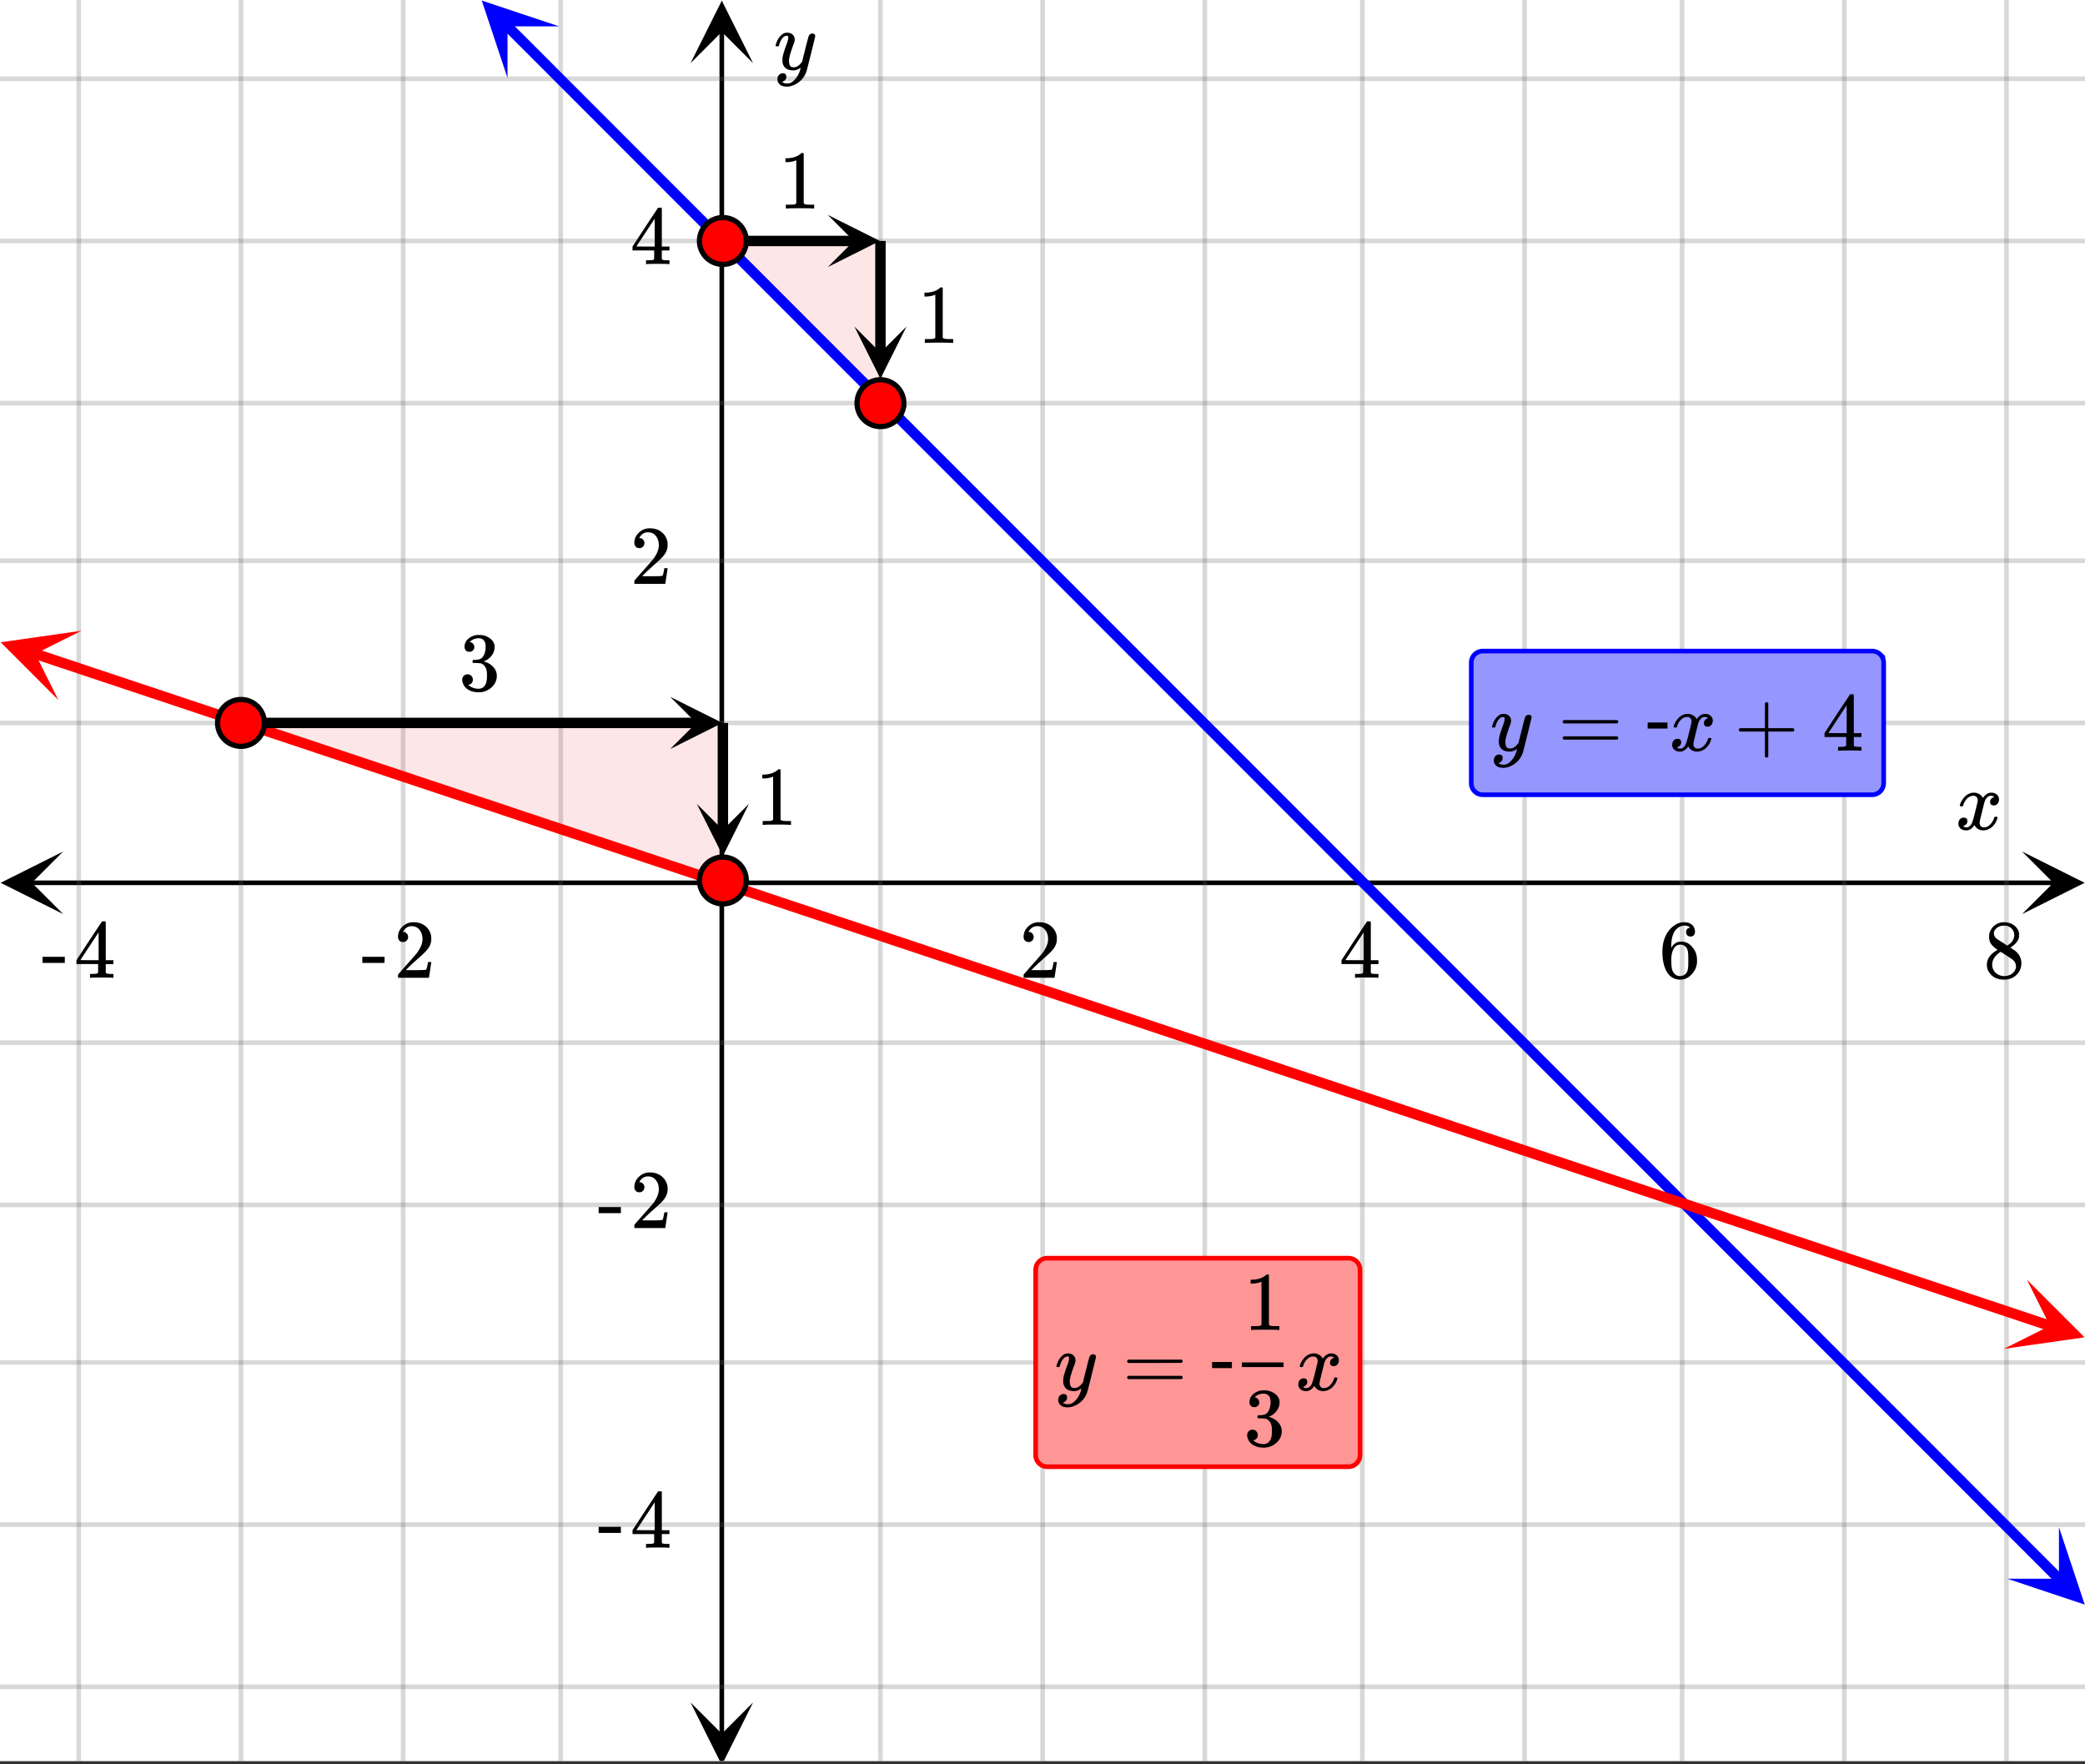 <svg xmlns="http://www.w3.org/2000/svg" xmlns:xlink="http://www.w3.org/1999/xlink" width="449.28" height="380.16" viewBox="0 0 336.96 285.12"><rect x="0" y="0" width="336.96" height="285.12" fill="#333333" stroke="none"/><defs><symbol overflow="visible" id="t"><path d="M.781-3.75C.727-3.8.703-3.848.703-3.89c.031-.25.172-.563.422-.938.414-.633.941-1.004 1.578-1.11.133-.007.235-.015.297-.015.313 0 .598.086.86.25.269.156.46.355.578.594.113-.157.187-.25.218-.282.332-.375.711-.562 1.14-.562.364 0 .661.105.891.312.227.211.344.465.344.766 0 .281-.078.516-.234.703a.776.776 0 0 1-.625.281.64.64 0 0 1-.422-.14.521.521 0 0 1-.156-.39c0-.415.222-.696.672-.845a.58.58 0 0 0-.141-.093.705.705 0 0 0-.39-.094.91.91 0 0 0-.266.031c-.336.149-.586.445-.75.89-.032.075-.164.579-.39 1.516-.231.93-.356 1.45-.376 1.563a1.827 1.827 0 0 0-.047.406c0 .211.063.383.188.516.125.125.289.187.5.187.383 0 .726-.16 1.031-.484.3-.32.508-.676.625-1.063.02-.082.04-.129.063-.14.03-.02.109-.031.234-.031.164 0 .25.039.25.109 0 .012-.012.058-.031.14-.149.563-.461 1.055-.938 1.47-.43.323-.875.484-1.344.484-.625 0-1.101-.282-1.421-.844-.262.406-.594.68-1 .812-.086.02-.2.032-.344.032-.524 0-.89-.188-1.11-.563a.953.953 0 0 1-.14-.531c0-.27.078-.5.234-.688a.798.798 0 0 1 .625-.28c.395 0 .594.187.594.562 0 .336-.164.574-.484.718a.359.359 0 0 1-.063.047l-.078.031c-.012.012-.024.016-.031.016h-.032c0 .031.063.074.188.125a.817.817 0 0 0 .36.078c.32 0 .597-.203.827-.61.102-.163.282-.75.532-1.75.05-.206.109-.437.171-.687.063-.257.11-.457.141-.593.031-.133.05-.211.063-.235a2.86 2.86 0 0 0 .078-.531.678.678 0 0 0-.188-.5.613.613 0 0 0-.484-.203c-.406 0-.762.156-1.063.469a2.562 2.562 0 0 0-.609 1.078c-.012.074-.031.12-.063.14a.752.752 0 0 1-.218.016zm0 0"/></symbol><symbol overflow="visible" id="z"><path d="M6.234-5.813c.125 0 .227.04.313.11.094.062.14.152.14.266 0 .117-.226 1.058-.671 2.828C5.578-.836 5.328.133 5.266.312a3.459 3.459 0 0 1-.688 1.22 3.641 3.641 0 0 1-1.11.874c-.491.239-.945.36-1.359.36-.687 0-1.152-.22-1.39-.657-.094-.125-.14-.304-.14-.53 0-.306.085-.544.265-.72.187-.168.379-.25.578-.25.394 0 .594.188.594.563 0 .332-.157.578-.47.734a.298.298 0 0 1-.062.032.295.295 0 0 0-.078.03c-.011.009-.023.016-.031.016L1.328 2c.031.05.129.11.297.172.133.05.273.078.422.078h.11c.155 0 .273-.012.359-.031.332-.094.648-.324.953-.688A3.69 3.69 0 0 0 4.188.25c.093-.3.14-.477.14-.531 0-.008-.012-.004-.031.015a.358.358 0 0 1-.078.047c-.336.239-.703.36-1.11.36-.46 0-.84-.106-1.14-.313-.293-.219-.48-.531-.563-.937a2.932 2.932 0 0 1-.015-.407c0-.218.007-.382.03-.5.063-.394.266-1.054.61-1.984.196-.531.297-.898.297-1.11a.838.838 0 0 0-.031-.265c-.024-.05-.074-.078-.156-.078h-.063c-.21 0-.406.094-.594.281-.293.293-.511.727-.656 1.297 0 .012-.008.027-.015.047a.188.188 0 0 1-.032.047l-.015.015c-.012.012-.028.016-.047.016h-.36C.305-3.8.281-3.836.281-3.86a.97.97 0 0 1 .047-.203c.188-.625.469-1.113.844-1.468.3-.282.617-.422.953-.422.383 0 .688.105.906.312.227.2.344.485.344.86-.023.168-.04.261-.047.281 0 .055-.07.246-.203.578-.367 1-.586 1.735-.656 2.203a1.857 1.857 0 0 0-.016.297c0 .344.05.61.156.797.114.18.313.266.594.266.207 0 .406-.051.594-.157a1.84 1.84 0 0 0 .422-.328c.093-.101.21-.242.36-.422a32.833 32.833 0 0 1 .25-1.063c.093-.35.175-.687.25-1 .343-1.35.534-2.062.577-2.124a.592.592 0 0 1 .578-.36zm0 0"/></symbol><symbol overflow="visible" id="u"><path d="M1.484-5.781c-.25 0-.449-.078-.593-.235a.872.872 0 0 1-.22-.609c0-.645.243-1.195.735-1.656a2.46 2.46 0 0 1 1.766-.703c.77 0 1.41.21 1.922.625.508.418.82.964.937 1.64.008.168.016.32.016.453 0 .524-.156 1.012-.469 1.47-.25.374-.758.89-1.516 1.546-.324.281-.777.695-1.359 1.234l-.781.766 1.016.016c1.414 0 2.164-.024 2.25-.079.039-.007.085-.101.14-.28.031-.095.094-.4.188-.923v-.03h.53v.03l-.374 2.47V0h-5v-.25c0-.188.008-.29.031-.313.008-.007.383-.437 1.125-1.28.977-1.095 1.61-1.813 1.89-2.157.602-.82.907-1.57.907-2.25 0-.594-.156-1.086-.469-1.484-.312-.407-.746-.61-1.297-.61-.523 0-.945.235-1.265.703-.024.032-.047.079-.078.141a.274.274 0 0 0-.047.078c0 .012.02.016.062.016a.68.68 0 0 1 .547.25.801.801 0 0 1 .219.562c0 .23-.078.422-.235.578a.76.76 0 0 1-.578.235zm0 0"/></symbol><symbol overflow="visible" id="v"><path d="M6.234 0c-.125-.031-.71-.047-1.75-.047-1.074 0-1.671.016-1.796.047h-.126v-.625h.422c.383-.008.618-.031.704-.063a.286.286 0 0 0 .171-.14c.008-.008.016-.25.016-.719v-.672h-3.5v-.625l2.031-3.11A431.58 431.58 0 0 1 4.5-9.108c.02-.008.113-.016.281-.016h.25l.078.078v6.203h1.235v.625H5.109V-.89a.25.25 0 0 0 .079.157c.07.062.328.101.765.109h.39V0zm-2.28-2.844v-4.5L1-2.859l1.469.015zm0 0"/></symbol><symbol overflow="visible" id="w"><path d="M5.031-8.11c-.199-.195-.48-.304-.843-.328-.625 0-1.153.274-1.579.813-.418.586-.625 1.492-.625 2.719L2-4.86l.11-.172c.363-.54.859-.813 1.484-.813.414 0 .781.09 1.094.266a2.6 2.6 0 0 1 .64.547c.219.242.395.492.531.75.196.449.297.933.297 1.453v.234c0 .211-.027.403-.078.578-.105.532-.383 1.032-.828 1.5-.387.407-.82.66-1.297.766a2.688 2.688 0 0 1-.547.047c-.168 0-.32-.016-.453-.047-.668-.125-1.2-.484-1.594-1.078C.83-1.66.563-2.79.563-4.218c0-.97.171-1.817.515-2.548.344-.726.82-1.296 1.438-1.703a2.62 2.62 0 0 1 1.562-.515c.531 0 .953.14 1.266.421.32.282.484.665.484 1.141 0 .23-.07.414-.203.547-.125.137-.297.203-.516.203-.218 0-.398-.062-.53-.187-.126-.125-.188-.301-.188-.532 0-.406.21-.644.64-.718zm-.593 3.235a1.18 1.18 0 0 0-.97-.484c-.335 0-.605.105-.812.312C2.22-4.597 2-3.883 2-2.907c0 .794.05 1.345.156 1.657.094.273.242.5.453.688.22.187.477.28.782.28.457 0 .804-.171 1.046-.515.133-.187.22-.41.25-.672.04-.258.063-.64.063-1.14v-.422c0-.508-.023-.895-.063-1.156a1.566 1.566 0 0 0-.25-.688zm0 0"/></symbol><symbol overflow="visible" id="x"><path d="M2.313-4.516c-.438-.289-.778-.593-1.016-.906-.242-.312-.36-.723-.36-1.234 0-.383.07-.707.22-.969.195-.406.488-.734.874-.984.383-.25.82-.375 1.313-.375.613 0 1.144.164 1.594.484.445.324.722.734.828 1.234.007.055.015.164.015.329 0 .199-.008.328-.015.39-.137.594-.547 1.11-1.235 1.547l-.156.11c.5.343.758.523.781.53.664.544 1 1.215 1 2.016 0 .73-.265 1.356-.797 1.875-.53.508-1.199.766-2 .766C2.254.297 1.441-.11.922-.922c-.23-.32-.344-.71-.344-1.172 0-.976.578-1.785 1.735-2.422zM5-6.922c0-.383-.125-.71-.375-.984a1.69 1.69 0 0 0-.922-.516h-.437c-.48 0-.883.164-1.204.485-.23.21-.343.453-.343.734 0 .387.164.695.5.922.039.043.328.23.86.562l.78.516c.008-.008.067-.047.172-.11a2.95 2.95 0 0 0 .25-.187C4.758-5.883 5-6.36 5-6.922zM1.437-2.109c0 .523.192.96.579 1.312a2.01 2.01 0 0 0 1.359.516c.363 0 .695-.07 1-.219.3-.156.531-.36.688-.61.144-.226.218-.472.218-.734 0-.383-.156-.726-.468-1.031-.075-.07-.45-.328-1.125-.766l-.407-.265C3.133-4 3.02-4.07 2.937-4.125l-.109-.063-.156.079c-.563.367-.938.812-1.125 1.343-.074.243-.11.461-.11.657zm0 0"/></symbol><symbol overflow="visible" id="y"><path d="M.14-2.406v-.985h3.594v.985zm0 0"/></symbol><symbol overflow="visible" id="A"><path d="M.75-4.672c0-.125.063-.219.188-.281H9.53c.133.062.203.156.203.281 0 .094-.062.18-.187.25l-4.281.016H.969C.82-4.457.75-4.546.75-4.672zm0 2.61c0-.133.07-.223.219-.266h8.578a.249.249 0 0 0 .062.047l.063.047c.02.011.035.039.047.078.008.031.015.062.015.094 0 .117-.07.203-.203.265H.937C.813-1.859.75-1.945.75-2.063zm0 0"/></symbol><symbol overflow="visible" id="C"><path d="M.938-3.094C.813-3.164.75-3.258.75-3.375c0-.113.063-.203.188-.266h4.03v-2.015l.016-2.032c.094-.113.18-.171.266-.171.113 0 .203.07.266.203v4.015H9.53c.133.075.203.168.203.282 0 .105-.07.195-.203.265H5.516V.922c-.063.125-.157.187-.282.187-.117 0-.203-.062-.265-.187v-4.016zm0 0"/></symbol><symbol overflow="visible" id="D"><path d="M1.719-6.25c-.25 0-.446-.07-.578-.219a.863.863 0 0 1-.204-.593c0-.508.196-.938.594-1.282a2.566 2.566 0 0 1 1.407-.625h.203c.312 0 .507.008.593.016.301.043.602.137.907.281.593.305.968.727 1.125 1.266.02.093.03.218.03.375 0 .523-.167.996-.5 1.422-.323.418-.73.714-1.218.89-.055.024-.055.04 0 .047.008 0 .05.012.125.031.55.157 1.016.446 1.39.86.376.418.563.89.563 1.422 0 .367-.086.718-.25 1.062-.218.461-.574.84-1.062 1.14-.492.302-1.04.454-1.64.454-.595 0-1.122-.125-1.579-.375-.46-.25-.766-.586-.922-1.016a1.45 1.45 0 0 1-.14-.656c0-.25.082-.453.25-.61a.831.831 0 0 1 .609-.25c.25 0 .453.087.61.25.163.169.25.372.25.61 0 .21-.063.39-.188.547a.768.768 0 0 1-.469.281l-.094.031c.489.407 1.047.61 1.672.61.5 0 .875-.239 1.125-.719.156-.29.234-.742.234-1.36v-.265c0-.852-.292-1.426-.875-1.719-.124-.05-.398-.082-.812-.093l-.563-.016-.046-.031c-.024-.02-.032-.086-.032-.204 0-.113.008-.18.032-.203.03-.03.054-.046.078-.046.25 0 .508-.02.781-.063.395-.05.695-.27.906-.656.207-.395.313-.867.313-1.422 0-.582-.157-.973-.469-1.172a1.131 1.131 0 0 0-.64-.188c-.45 0-.844.122-1.188.36l-.125.094a.671.671 0 0 0-.094.109l-.047.047a.88.88 0 0 0 .094.031c.176.024.328.11.453.266.125.148.188.32.188.515a.715.715 0 0 1-.235.547.76.76 0 0 1-.562.219zm0 0"/></symbol><symbol overflow="visible" id="E"><path d="M5.61 0c-.157-.031-.872-.047-2.141-.047C2.207-.047 1.5-.03 1.344 0h-.157v-.625h.344c.52 0 .86-.008 1.016-.031.07-.008.18-.067.328-.172v-6.969c-.023 0-.059.016-.11.047a4.134 4.134 0 0 1-1.39.25h-.25v-.625h.25c.758-.02 1.39-.188 1.89-.5a2.46 2.46 0 0 0 .422-.313c.008-.03.063-.046.157-.046a.36.36 0 0 1 .234.078v8.078c.133.137.43.203.89.203h.798V0zm0 0"/></symbol><symbol overflow="visible" id="B"><path d="M3.453-3.578H.25v-.985h3.203zm0 0"/></symbol><clipPath id="a"><path d="M0 0h336.96v284.578H0zm0 0"/></clipPath><clipPath id="b"><path d="M.102 137.61H11V148H.102zm0 0"/></clipPath><clipPath id="c"><path d="M326.79 137.61h10.17V148h-10.17zm0 0"/></clipPath><clipPath id="d"><path d="M12 0h313v284.578H12zm0 0"/></clipPath><clipPath id="e"><path d="M111.598 275H122v9.578h-10.402zm0 0"/></clipPath><clipPath id="f"><path d="M111.598 0H122v10.21h-10.402zm0 0"/></clipPath><clipPath id="g"><path d="M0 12h336.96v261H0zm0 0"/></clipPath><clipPath id="h"><path d="M77 0h14v13H77zm0 0"/></clipPath><clipPath id="i"><path d="M82.023-4.086l18.762 18.773-18.77 18.758-18.761-18.77zm0 0"/></clipPath><clipPath id="j"><path d="M324 246h12.96v14H324zm0 0"/></clipPath><clipPath id="k"><path d="M332.75 246.793l18.758 18.77-18.77 18.761-18.761-18.773zm0 0"/></clipPath><clipPath id="l"><path d="M0 101h14v13H0zm0 0"/></clipPath><clipPath id="m"><path d="M1.977 98.2l25.175 8.394-8.394 25.176-25.176-8.395zm0 0"/></clipPath><clipPath id="n"><path d="M323 206h13.96v12H323zm0 0"/></clipPath><clipPath id="o"><path d="M327.566 206.793l25.172 8.394-8.394 25.176-25.176-8.394zm0 0"/></clipPath><clipPath id="p"><path d="M133.781 34.73H143V44h-9.219zm0 0"/></clipPath><clipPath id="q"><path d="M138 52.77h8.5V62H138zm0 0"/></clipPath><clipPath id="r"><path d="M108.316 112.613H117V122h-8.684zm0 0"/></clipPath><clipPath id="s"><path d="M112 129.902h9.04V139H112zm0 0"/></clipPath></defs><g clip-path="url(#a)" fill="#fff"><path d="M0 0h337v285.328H0zm0 0"/><path d="M0 0h337v285.328H0zm0 0"/></g><path d="M5.055 142.664h326.89" fill="none" stroke="#000" stroke-width=".749"/><g clip-path="url(#b)"><path d="M10.21 137.61L.103 142.663l10.109 5.055-5.055-5.055zm0 0"/></g><g clip-path="url(#c)"><path d="M326.79 137.61l10.108 5.054-10.109 5.055 5.055-5.055zm0 0"/></g><g clip-path="url(#d)"><path d="M142.29 0v285.328M168.5 0v285.328M194.711 0v285.328M220.171 0v285.328M246.384 0v285.328M271.848 0v285.328M298.058 0v285.328M324.27 0v285.328M90.617 0v285.328M65.152 0v285.328M38.942 0v285.328M12.73 0v285.328" fill="none" stroke-linecap="round" stroke-linejoin="round" stroke="#666" stroke-opacity=".251" stroke-width=".749"/></g><path d="M116.652 280.273V5.055" fill="none" stroke="#000" stroke-width=".749"/><g clip-path="url(#e)"><path d="M111.598 275.117l5.054 10.11 5.055-10.11-5.055 5.055zm0 0"/></g><g clip-path="url(#f)"><path d="M111.598 10.21L116.652.103l5.055 10.109-5.055-5.055zm0 0"/></g><g clip-path="url(#g)"><path d="M0 116.828h337M0 90.618h337M0 65.151h337M0 38.942h337M0 12.73h337M0 168.5h337M0 194.711h337M0 220.171h337M0 246.384h337M0 272.593h337" fill="none" stroke-linecap="round" stroke-linejoin="round" stroke="#666" stroke-opacity=".251" stroke-width=".749"/></g><path d="M116.828 38.941l25.75-.035-.289 26.246zm0 0M38.941 116.828l77.711-.105.176 25.566zm0 0" fill="#f2190d" fill-opacity=".102"/><path d="M81.938 4.172l6.738 6.738 1.683 1.688 3.368 3.367 1.683 1.687 3.367 3.368 1.684 1.687 3.367 3.367 1.684 1.688 8.422 8.422 1.683 1.687 3.367 3.367 1.684 1.688 3.367 3.367 1.684 1.687 3.367 3.368 1.684 1.687 5.05 5.05 1.684 1.688 1.687 1.684 1.684 1.684 1.684 1.687 3.367 3.367 1.683 1.688 3.368 3.367 1.683 1.688 3.367 3.367 1.684 1.687 3.367 3.367 1.684 1.688 8.422 8.422 1.683 1.687 3.367 3.367 1.684 1.688 5.05 5.05 1.684 1.688 3.368 3.367 1.683 1.688 8.422 8.422 1.684 1.687 3.367 3.367 1.683 1.688 3.368 3.367 1.683 1.688 3.367 3.367 1.684 1.687 3.367 3.368 1.684 1.687 1.683 1.684 1.688 1.683 1.683 1.688 5.051 5.05 1.684 1.688 3.367 3.367 1.684 1.688 3.367 3.367 1.683 1.687 3.368 3.368 1.683 1.687 8.422 8.422 1.684 1.687 3.367 3.368 1.683 1.687 3.368 3.367 1.683 1.688 3.367 3.367 1.684 1.688 10.105 10.105 1.684 1.688 3.367 3.367 1.684 1.687 3.367 3.367 1.684 1.688 3.367 3.367 1.683 1.688 3.368 3.367 1.683 1.687 1.684 1.684 1.687 1.683 1.684 1.688 3.367 3.367 1.684 1.688 3.367 3.367 1.683 1.687 5.051 5.051 1.684 1.688 3.367 3.367 1.684 1.687 1.683 1.684" fill="none" stroke-width="1.685" stroke-linecap="round" stroke-linejoin="round" stroke="#00f"/><g clip-path="url(#h)"><g clip-path="url(#i)"><path d="M90.363 4.258L77.855.086l4.165 12.512.003-8.34zm0 0" fill="#00f"/></g></g><g clip-path="url(#j)"><g clip-path="url(#k)"><path d="M332.75 246.793l4.164 12.512-12.508-4.176 8.34.004zm0 0" fill="#00f"/></g></g><path d="M5.594 105.621l4.375 1.461 2.187.727 2.184.73 2.187.73 2.188.727 4.375 1.461 2.183.727 6.563 2.191 2.184.727 4.375 1.46 2.187.727 2.188.73 2.183.731 2.188.73 2.187.727 2.188.73 2.183.731 2.188.727 4.375 1.46 2.187.727 2.184.73 4.375 1.461 2.187.727 2.188.73 2.183.731 2.188.727 4.375 1.46 2.184.73 2.187.727 4.375 1.461 2.188.727 2.183.73 2.188.73 2.187.727 2.188.731 2.183.73 2.188.73 2.187.727 4.375 1.461 2.184.727 4.375 1.46 2.187.727 2.184.73 4.375 1.462 2.187.726 2.188.73 2.183.731 2.188.727 6.562 2.191 2.184.727 4.375 1.46 2.188.727 2.183.73 2.188.731 2.187.727 4.375 1.46 2.184.731 2.187.727 4.375 1.46 2.184.727 6.562 2.192 2.188.726 2.183.73 2.188.731 2.187.727 2.188.73 2.184.73 2.187.727 6.563 2.192 2.183.726 4.375 1.461 2.188.727 2.187.73 2.184.73 2.187.731 2.188.727 2.187.73 2.184.73 2.187.727 4.375 1.461 2.188.727 2.183.73 4.375 1.461 2.188.727 2.184.73 2.187.73 2.188.727 4.375 1.461 2.183.73 2.188.727 4.375 1.461 2.183.727 4.375 1.46 2.188.727 2.187.73 2.184.731 2.187.73 2.188.727 4.375 1.461 2.183.727 4.375 1.46 2.188.727 2.184.73 4.375 1.462 2.187.726 2.188.73 2.183.731 2.188.727 4.375 1.46 2.183.731 2.188.727 4.375 1.46 2.187.727 2.184.73 2.187.731 2.188.727 2.187.73" fill="none" stroke-width="1.685" stroke-linecap="round" stroke-linejoin="round" stroke="red"/><g clip-path="url(#l)"><g clip-path="url(#m)"><path d="M13.168 101.93L.113 103.793l9.32 9.328-3.726-7.46zm0 0" fill="red"/></g></g><g clip-path="url(#n)"><g clip-path="url(#o)"><path d="M327.566 206.793l9.32 9.324-13.054 1.863 7.461-3.726zm0 0" fill="red"/></g></g><path d="M116.828 38.941h21.25" fill="none" stroke-width="1.685" stroke="#000"/><g clip-path="url(#p)"><path d="M133.781 34.73l8.422 4.211-8.422 4.215 4.211-4.215zm0 0"/></g><path d="M142.29 38.941v18.125" fill="none" stroke-width="1.685" stroke="#000"/><g clip-path="url(#q)"><path d="M146.5 52.77l-4.21 8.425-4.212-8.425 4.211 4.21zm0 0"/></g><path d="M38.941 116.828h73.672" fill="none" stroke-width="1.685" stroke="#000"/><g clip-path="url(#r)"><path d="M108.316 112.613l8.426 4.215-8.426 4.211 4.215-4.21zm0 0"/></g><path d="M116.828 116.828V134.2" fill="none" stroke-width="1.685" stroke="#000"/><g clip-path="url(#s)"><path d="M121.04 129.902l-4.212 8.426-4.215-8.426 4.215 4.215zm0 0"/></g><path d="M120.61 38.941c0 .504-.098.985-.29 1.45-.191.46-.465.87-.82 1.226a3.718 3.718 0 0 1-1.227.82 3.74 3.74 0 0 1-1.445.286 3.76 3.76 0 0 1-2.676-1.106 3.758 3.758 0 0 1-.82-1.226 3.763 3.763 0 0 1 0-2.895c.191-.465.465-.875.82-1.226a3.758 3.758 0 0 1 1.227-.82 3.763 3.763 0 0 1 2.894 0c.465.19.872.464 1.227.82.355.351.629.761.82 1.226.192.461.29.945.29 1.445zm0 0M146.07 65.152a3.81 3.81 0 0 1-1.105 2.676 3.734 3.734 0 0 1-1.23.82 3.74 3.74 0 0 1-1.446.286 3.773 3.773 0 0 1-2.676-1.106 3.76 3.76 0 0 1-1.105-2.676c0-.5.094-.984.285-1.445a3.8 3.8 0 0 1 2.047-2.047 3.777 3.777 0 0 1 4.941 2.047c.196.461.29.945.29 1.445zm0 0M120.61 142.29c0 .5-.098.983-.29 1.444a3.768 3.768 0 0 1-2.047 2.047c-.46.196-.945.29-1.445.29a3.81 3.81 0 0 1-2.676-1.105 3.734 3.734 0 0 1-.82-1.232 3.777 3.777 0 0 1 .82-4.121 3.76 3.76 0 0 1 2.676-1.105c.5 0 .985.094 1.445.285.465.195.872.469 1.227.82a3.777 3.777 0 0 1 1.11 2.676zm0 0M42.723 116.828c0 .5-.094.985-.285 1.445a3.718 3.718 0 0 1-.82 1.227 3.758 3.758 0 0 1-1.227.82 3.763 3.763 0 0 1-2.895 0 3.678 3.678 0 0 1-1.226-.82 3.718 3.718 0 0 1-.82-1.227 3.763 3.763 0 0 1 0-2.895c.19-.46.464-.87.82-1.226a3.678 3.678 0 0 1 1.226-.82 3.763 3.763 0 0 1 2.895 0c.46.191.87.465 1.226.82a3.758 3.758 0 0 1 1.106 2.676zm0 0" fill="red" stroke-width=".843" stroke="#000"/><use xlink:href="#t" x="316.031" y="134.051"/><use xlink:href="#u" x="164.756" y="158.016"/><use xlink:href="#v" x="216.429" y="158.016"/><use xlink:href="#w" x="268.102" y="158.016"/><use xlink:href="#x" x="320.524" y="158.016"/><use xlink:href="#y" x="58.413" y="158.016"/><use xlink:href="#u" x="63.656" y="158.016"/><use xlink:href="#y" x="6.74" y="158.016"/><use xlink:href="#v" x="11.982" y="158.016"/><use xlink:href="#z" x="125.064" y="11.233"/><use xlink:href="#u" x="101.849" y="94.36"/><use xlink:href="#v" x="101.849" y="42.687"/><use xlink:href="#y" x="96.607" y="198.456"/><use xlink:href="#u" x="101.849" y="198.456"/><use xlink:href="#y" x="96.607" y="250.129"/><use xlink:href="#v" x="101.849" y="250.129"/><path d="M237.773 126.563V107.09a1.88 1.88 0 0 1 .547-1.324c.176-.176.38-.309.61-.403.226-.097.465-.144.715-.144h62.906c.25 0 .488.047.715.144.23.094.433.227.609.403a1.88 1.88 0 0 1 .547 1.324v19.473a1.866 1.866 0 0 1-1.871 1.87h-62.906a1.851 1.851 0 0 1-1.325-.546 1.866 1.866 0 0 1-.547-1.324zm0 0" fill="#9696ff" stroke="#00f" stroke-width=".749"/><use xlink:href="#z" x="240.838" y="121.32"/><use xlink:href="#A" x="251.802" y="121.32"/><use xlink:href="#B" x="266.031" y="121.32"/><use xlink:href="#t" x="269.776" y="121.32"/><use xlink:href="#C" x="280.26" y="121.32"/><use xlink:href="#v" x="294.489" y="121.32"/><path d="M167.375 235.152v-29.957c0-.246.05-.488.145-.715.093-.23.23-.433.406-.609a1.92 1.92 0 0 1 .605-.406c.23-.094.469-.14.719-.14h48.676c.25 0 .488.046.719.14.226.098.43.23.605.406.176.176.313.379.406.61.094.226.145.468.145.714v29.957a1.884 1.884 0 0 1-1.156 1.727c-.23.098-.47.144-.72.144H169.25c-.25 0-.488-.046-.719-.144a1.845 1.845 0 0 1-1.011-1.012 1.884 1.884 0 0 1-.145-.715zm0 0" fill="#ff9696" stroke="red" stroke-width=".749"/><use xlink:href="#z" x="170.442" y="224.667"/><use xlink:href="#A" x="181.407" y="224.667"/><use xlink:href="#B" x="195.636" y="224.667"/><use xlink:href="#t" x="209.35" y="224.667"/><use xlink:href="#D" x="200.995" y="233.653"/><path d="M200.703 220.172h6.738v.75h-6.738zm0 0"/><use xlink:href="#E" x="200.995" y="214.931"/><use xlink:href="#E" x="125.813" y="33.7"/><use xlink:href="#E" x="148.28" y="55.418"/><use xlink:href="#D" x="74.14" y="111.584"/><use xlink:href="#E" x="122.069" y="133.302"/></svg>